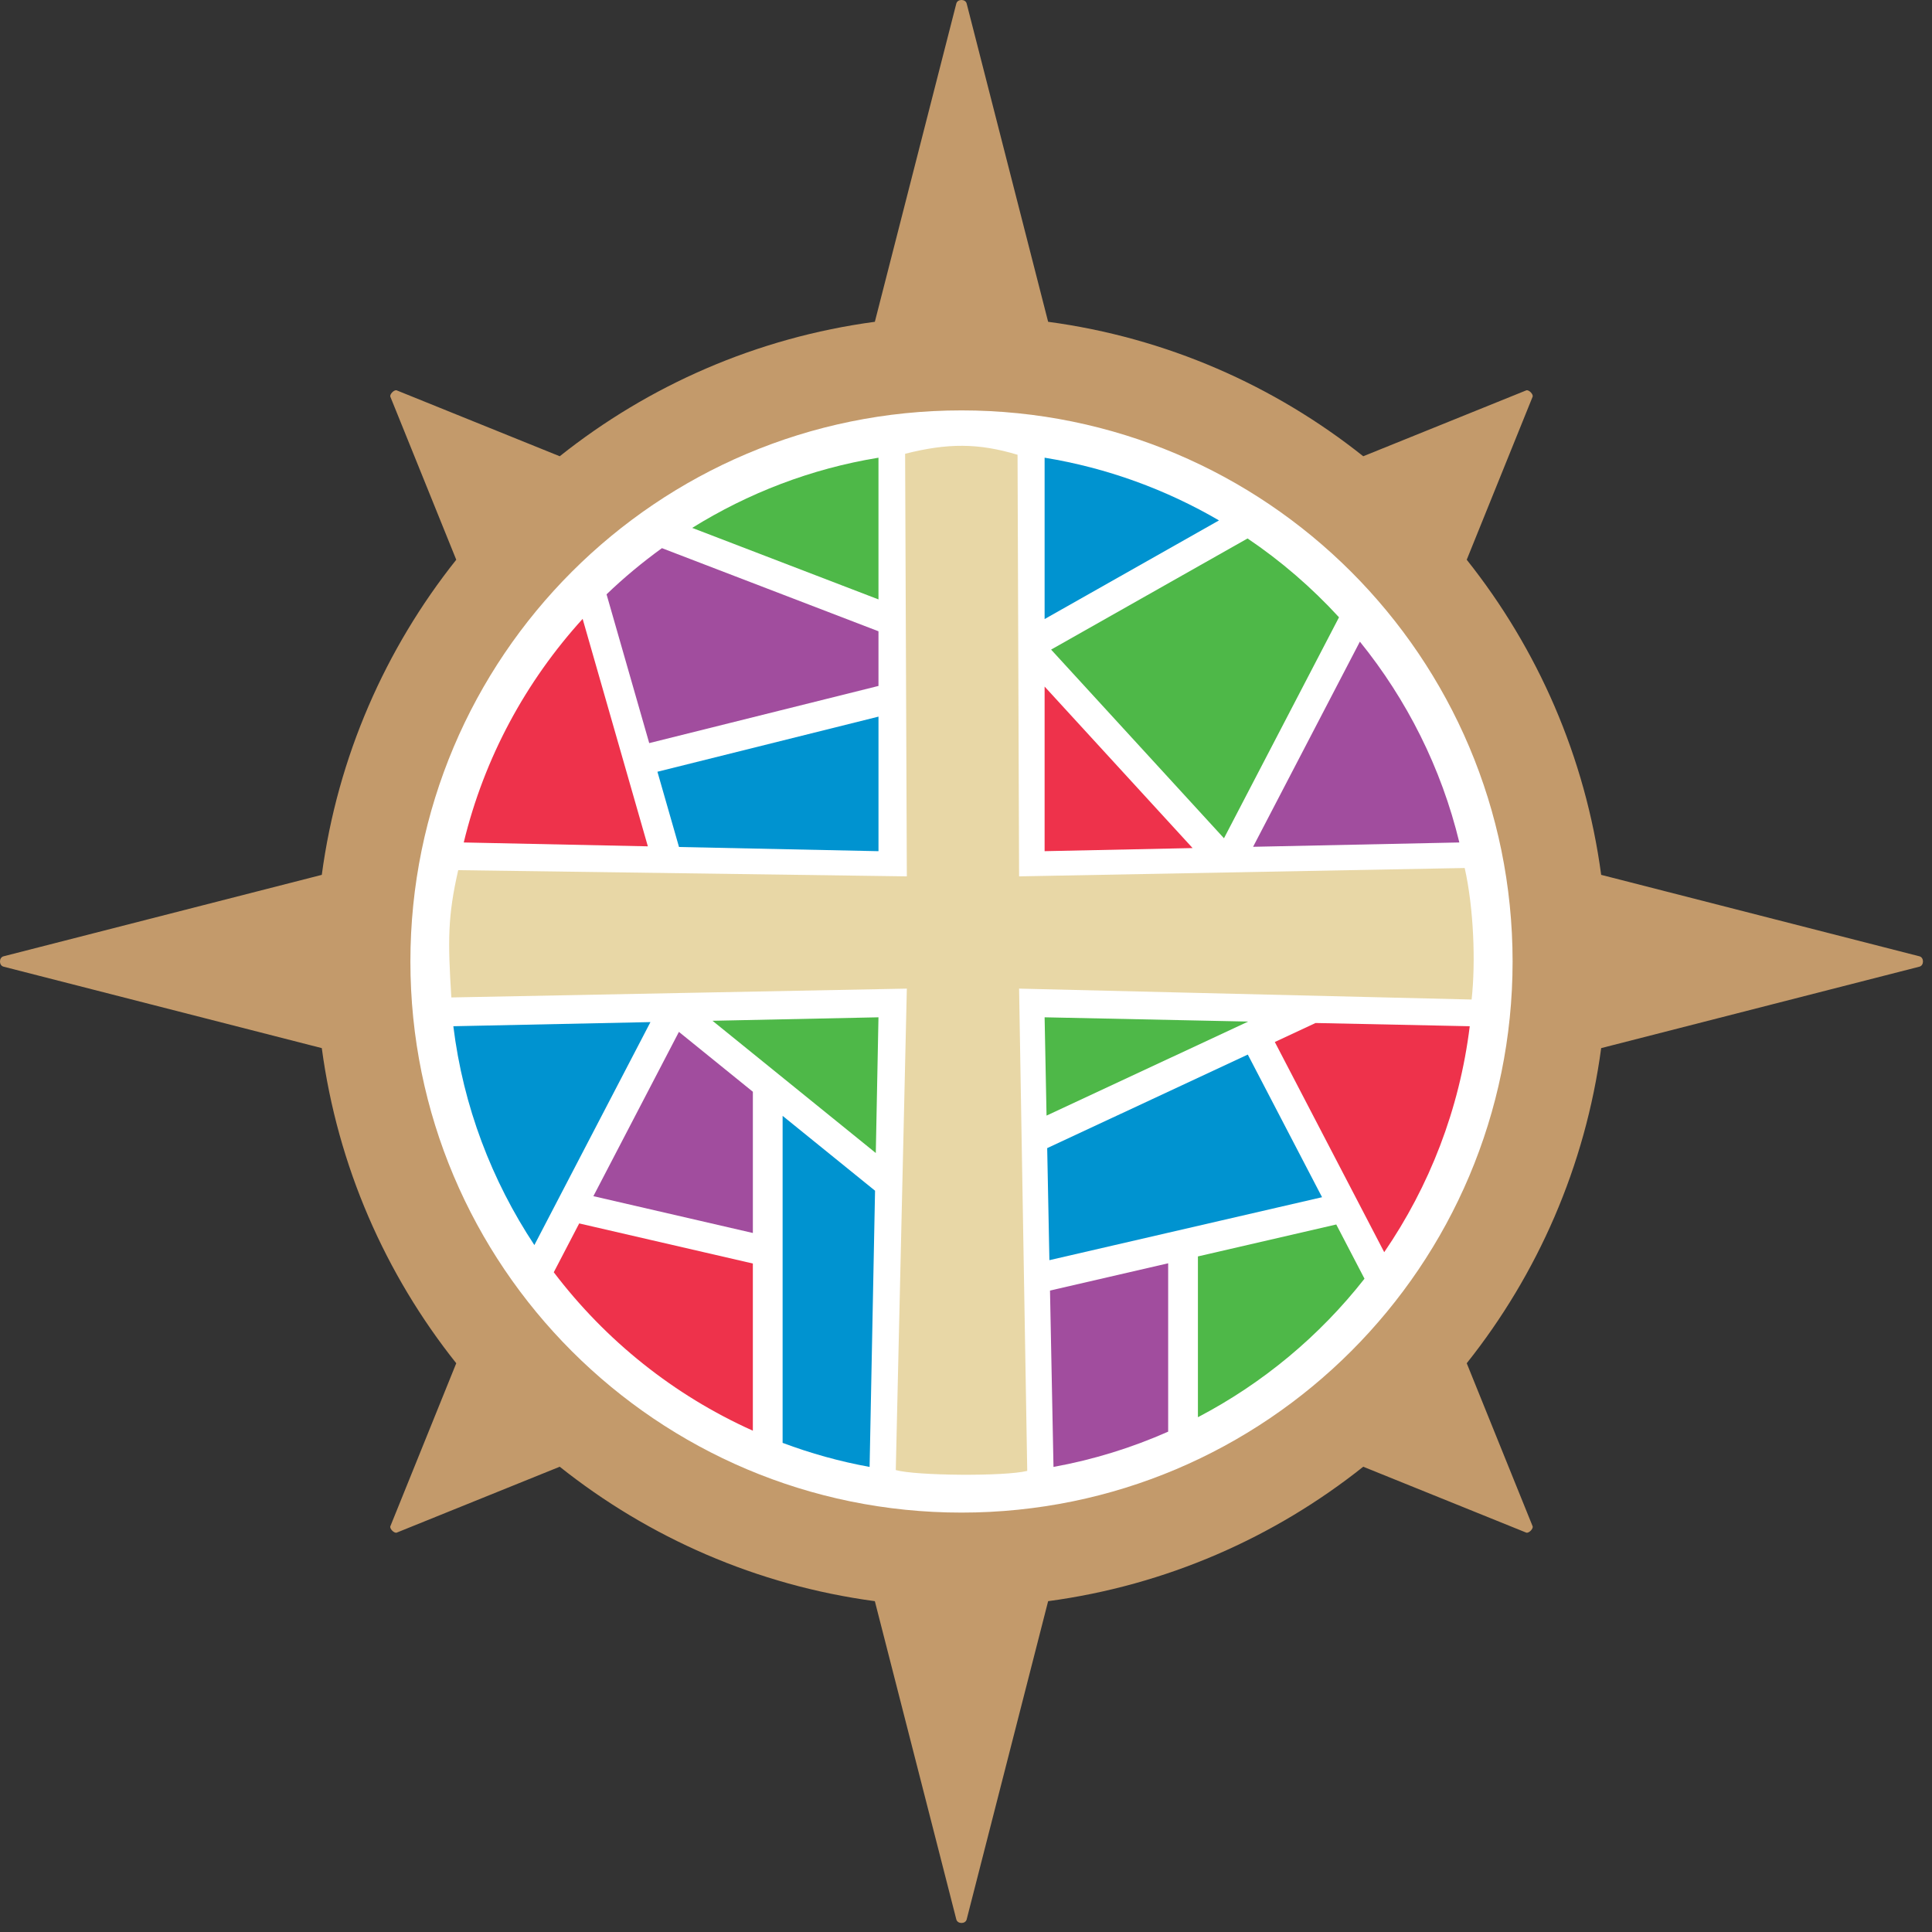 <svg width="1080" height="1080" viewBox="0 0 119 119" version="1.1" xmlns="http://www.w3.org/2000/svg"><rect x="0" y="0" width="119" height="119" fill="#333333" stroke="none"/><circle cx="59.5" cy="59.5" r="35" fill="#ffffff" /><path d="M53.898,73.341l-5.694,-4.611l0,20.142c1.72,0.644 3.509,1.147 5.358,1.482l0.336,-17.013Zm22.96,-8.385l-12.357,5.762l0.136,6.901l16.794,-3.878l-4.573,-8.785Zm-36.794,-2.001l-12.141,0.255c0.608,4.941 2.372,9.518 4.991,13.479l7.15,-13.734Zm1.759,-10.785l12.287,0.258l-0,-8.288l-13.616,3.395l1.329,4.635Zm22.519,-14.039l10.741,-6.077c-3.256,-1.897 -6.879,-3.233 -10.741,-3.863l-0,9.94Z" fill="#0093d0"/><path d="M35.675,75.356l-1.566,3.008c3.188,4.199 7.398,7.578 12.262,9.759l-0,-10.297l-10.696,-2.47Zm42.846,-11.175l6.739,12.946c2.78,-4.057 4.638,-8.796 5.268,-13.917l-9.497,-0.199l-2.51,1.17Zm-5.064,-11.945l-9.115,-9.947l-0,10.138l9.115,-0.191Zm-33.553,-0.107l-4.017,-14.01c-3.496,3.846 -6.062,8.552 -7.323,13.772l11.34,0.238Z" fill="#ee324b"/><path d="M73.785,87.292c3.998,-2.09 7.496,-5.007 10.26,-8.531l-1.739,-3.34l-8.521,1.967l0,9.904Zm-19.841,-16.273l0.165,-8.359l-10.223,0.214l10.058,8.145Zm22.936,-8.096l-12.538,-0.263l0.119,6.054l12.419,-5.791Zm-1.49,-11.291l7.085,-13.61c-1.679,-1.829 -3.568,-3.463 -5.633,-4.856l-12.1,6.846l10.648,11.62Zm-32.755,-19.117l11.474,4.405l-0,-8.728c-4.159,0.678 -8.034,2.184 -11.474,4.323Z" fill="#4eb848"/><path d="M71.952,77.811l-7.278,1.68l0.215,10.863c2.468,-0.448 4.833,-1.186 7.063,-2.172l-0,-10.371Zm-30.135,-14.253l-5.268,10.119l9.823,2.268l-0,-8.699l-4.555,-3.688Zm35.366,-11.4l12.704,-0.267c-1.112,-4.604 -3.241,-8.804 -6.126,-12.37l-6.578,12.637Zm-37.195,-6.387l14.121,-3.521l0,-3.367l-13.337,-5.12c-1.202,0.87 -2.345,1.817 -3.412,2.844l2.628,9.164Z" fill="#a14d9e"/><path d="M90.217,53.464l-27.447,0.515l-0.095,-25.968c-2.41,-0.725 -4.305,-0.725 -6.925,-0.061l0.106,26.029l-27.633,-0.382c-0.645,2.835 -0.645,4.315 -0.423,7.84l28.056,-0.544l-0.681,29.655c1.233,0.349 6.687,0.4 8.097,0.051l-0.502,-29.706l27.873,0.672c0.256,-2.303 0.128,-5.636 -0.426,-8.101" fill="#e8d7a6"/><path d="M93.167,59.222c0,18.747 -15.198,33.945 -33.944,33.945c-18.748,0 -33.945,-15.198 -33.945,-33.944c0,-18.748 15.197,-33.945 33.945,-33.945c18.746,0 33.944,15.197 33.944,33.944m25.06,-0.319l-19.604,-5.017c-0.976,-7.279 -3.92,-13.931 -8.281,-19.409l4.057,-10.037c0.062,-0.155 -0.24,-0.457 -0.394,-0.394l-10.037,4.057c-5.478,-4.362 -12.13,-7.305 -19.409,-8.282l-5.018,-19.603c-0.074,-0.291 -0.562,-0.291 -0.637,0l-5.018,19.603c-7.279,0.977 -13.931,3.92 -19.409,8.282l-10.037,-4.057c-0.154,-0.063 -0.456,0.239 -0.394,0.394l4.057,10.037c-4.362,5.478 -7.305,12.13 -8.282,19.409l-19.603,5.017c-0.291,0.075 -0.291,0.564 0,0.638l19.603,5.017c0.977,7.28 3.92,13.932 8.282,19.41l-4.057,10.037c-0.062,0.154 0.24,0.456 0.394,0.394l10.037,-4.057c5.478,4.361 12.13,7.304 19.409,8.281l5.018,19.603c0.075,0.291 0.563,0.291 0.637,0l5.018,-19.603c7.279,-0.977 13.931,-3.92 19.409,-8.281l10.037,4.057c0.154,0.062 0.456,-0.24 0.394,-0.394l-4.057,-10.037c4.362,-5.478 7.304,-12.13 8.281,-19.41l19.604,-5.017c0.29,-0.075 0.29,-0.563 0,-0.638" fill="#c39a6b"/></svg>